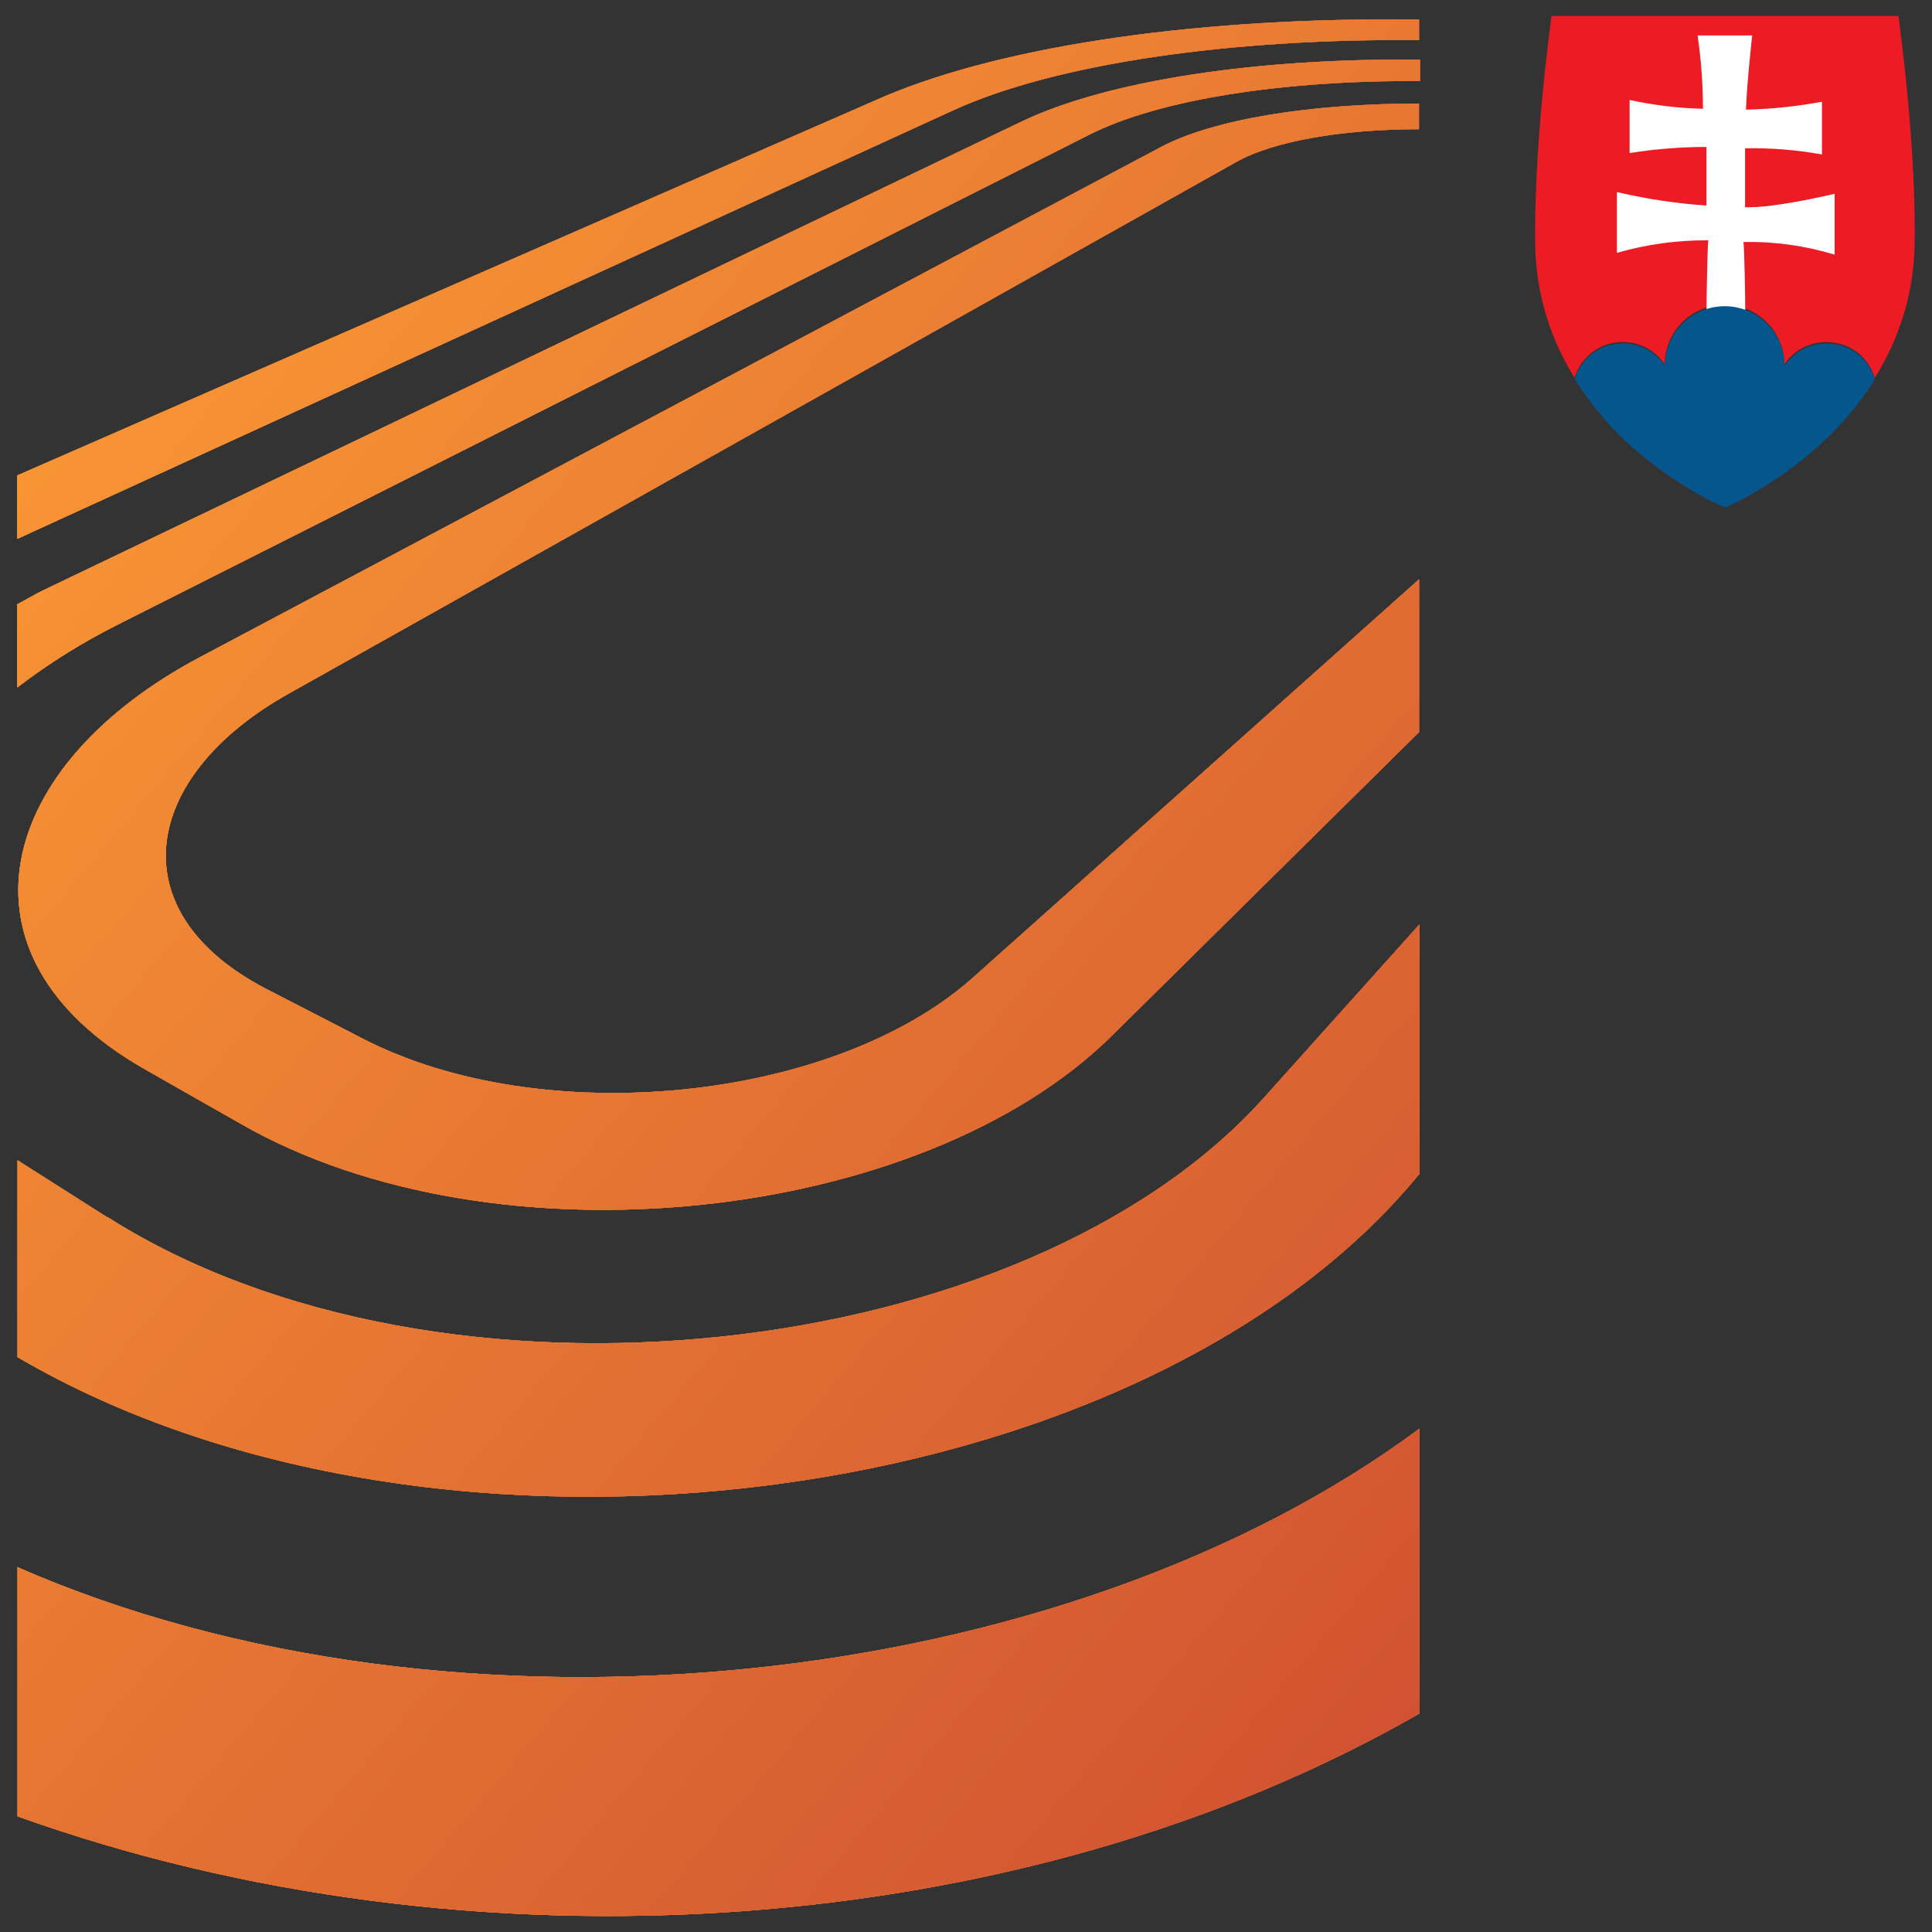 <?xml version="1.0" encoding="UTF-8"?><svg id="Vrstva_1" xmlns="http://www.w3.org/2000/svg" xmlns:xlink="http://www.w3.org/1999/xlink" viewBox="0 0 500 500"><rect x="0" y="0" width="500" height="500" fill="#333333" stroke="none"/><defs><linearGradient id="Nepojmenovaný_přechod_139" x1="4.46" y1="250.44" x2="367.48" y2="250.44" gradientTransform="matrix(1, 0, 0, 1, 0, 0)" gradientUnits="userSpaceOnUse"><stop offset="0" stop-color="#ffa135"/><stop offset=".99" stop-color="#ce4d31"/></linearGradient><clipPath id="clippath"><path d="M51.88,170.01C-1.1,198.01-14.08,247.07,37.06,276.47l25.21,14.34c65.71,37.73,176.32,25.93,225.61-22.9l79.38-78.45v-39.55l-115.46,103.1c-36.08,32.16-111.54,39.8-158.06,15.72l-24.98-12.87c-38.19-19.9-32.16-54.83,5.54-76.12L319.78,42.01c9.75-5.54,27.77-8.57,47.45-8.57v-6.64c-27.52,0-52.99,3.92-66.89,11.31L51.88,170.01Zm-40.96-17.11c-2.31,1.15-4.18,2.31-6.46,3.49v21.52c8.26-6.31,17.08-11.8,26.36-16.44L281.88,34.88c18.26-9.26,50.68-14.13,85.61-13.9v-5.54c-41.65-.46-80.97,5.31-103.43,16.18L10.92,152.9ZM228.89,24.95L4.46,123.05v16.41L246.46,28.65c26.62-12.26,72.45-18.75,120.79-18.26V5.05c-54.6-.69-105.97,6.23-138.36,19.9M27.88,315.11l-23.34-14.82v50.93c109,63.86,291.21,40.03,362.82-47.45v-64.55l-40.26,44.88c-61.86,68.94-213.09,85.61-299.21,30.93M4.54,405.49v64.58c117.08,41.88,259.62,32.62,362.82-26.62v-73.73c-91.92,68.27-249.74,85.38-362.89,35.85" style="fill:url(#Nepojmenovaný_přechod_139);"/></clipPath><linearGradient id="Nepojmenovaný_přechod_139-2" x1="-264.03" y1="258.19" x2="617.48" y2="258.19" gradientTransform="translate(260.91 -43.15) rotate(50)" xlink:href="#Nepojmenovaný_přechod_139"/><linearGradient id="Nepojmenovaný_přechod_139-3" x1="-264.03" y1="258.19" x2="617.48" y2="258.19" gradientTransform="translate(260.91 -43.15) rotate(50)" xlink:href="#Nepojmenovaný_přechod_139"/><clipPath id="clippath-1"><rect x="-140.35" y="-51.12" width="634.16" height="618.61" transform="translate(-134.65 227.61) rotate(-50)" style="fill:url(#Nepojmenovaný_přechod_139-3);"/></clipPath><linearGradient id="Nepojmenovaný_přechod_139-4" x1="-264.03" y1="258.17" x2="590.22" y2="258.17" xlink:href="#Nepojmenovaný_přechod_139"/><linearGradient id="Nepojmenovaný_přechod_139-5" x1="-151.08" y1="258.17" x2="596.53" y2="258.17" xlink:href="#Nepojmenovaný_přechod_139"/><linearGradient id="Nepojmenovaný_přechod_139-6" x1="-144.77" y1="258.17" x2="602.84" y2="258.17" xlink:href="#Nepojmenovaný_přechod_139"/><linearGradient id="Nepojmenovaný_přechod_139-7" x1="-138.44" y1="258.17" x2="609.15" y2="258.17" xlink:href="#Nepojmenovaný_přechod_139"/><linearGradient id="Nepojmenovaný_přechod_139-8" x1="-132.13" y1="258.17" x2="615.46" y2="258.17" xlink:href="#Nepojmenovaný_přechod_139"/><linearGradient id="Nepojmenovaný_přechod_139-9" x1="-125.82" y1="258.17" x2="617.48" y2="258.17" xlink:href="#Nepojmenovaný_přechod_139"/><linearGradient id="Nepojmenovaný_přechod_139-10" x1="-119.51" y1="260.74" x2="617.48" y2="260.74" xlink:href="#Nepojmenovaný_přechod_139"/><linearGradient id="Nepojmenovaný_přechod_139-11" x1="-113.18" y1="264.51" x2="617.48" y2="264.51" xlink:href="#Nepojmenovaný_přechod_139"/><linearGradient id="Nepojmenovaný_přechod_139-12" x1="-106.84" y1="268.27" x2="617.48" y2="268.27" xlink:href="#Nepojmenovaný_přechod_139"/><linearGradient id="Nepojmenovaný_přechod_139-13" x1="-100.53" y1="272.03" x2="617.48" y2="272.03" xlink:href="#Nepojmenovaný_přechod_139"/><linearGradient id="Nepojmenovaný_přechod_139-14" x1="-94.22" y1="275.8" x2="617.48" y2="275.8" xlink:href="#Nepojmenovaný_přechod_139"/><linearGradient id="Nepojmenovaný_přechod_139-15" x1="-87.92" y1="279.56" x2="617.48" y2="279.56" xlink:href="#Nepojmenovaný_přechod_139"/><linearGradient id="Nepojmenovaný_přechod_139-16" x1="-81.61" y1="283.33" x2="617.48" y2="283.33" xlink:href="#Nepojmenovaný_přechod_139"/><linearGradient id="Nepojmenovaný_přechod_139-17" x1="-75.27" y1="287.1" x2="617.48" y2="287.1" xlink:href="#Nepojmenovaný_přechod_139"/><linearGradient id="Nepojmenovaný_přechod_139-18" x1="-68.96" y1="290.87" x2="617.48" y2="290.87" xlink:href="#Nepojmenovaný_přechod_139"/><linearGradient id="Nepojmenovaný_přechod_139-19" x1="-62.63" y1="294.62" x2="617.48" y2="294.62" xlink:href="#Nepojmenovaný_přechod_139"/><linearGradient id="Nepojmenovaný_přechod_139-20" x1="-56.32" y1="298.38" x2="617.48" y2="298.38" xlink:href="#Nepojmenovaný_přechod_139"/><linearGradient id="Nepojmenovaný_přechod_139-21" x1="-50.01" y1="302.15" x2="617.48" y2="302.15" xlink:href="#Nepojmenovaný_přechod_139"/><linearGradient id="Nepojmenovaný_přechod_139-22" x1="-43.68" y1="305.91" x2="617.48" y2="305.91" xlink:href="#Nepojmenovaný_přechod_139"/><linearGradient id="Nepojmenovaný_přechod_139-23" x1="-37.37" y1="309.68" x2="617.48" y2="309.68" xlink:href="#Nepojmenovaný_přechod_139"/><linearGradient id="Nepojmenovaný_přechod_139-24" x1="-31.06" y1="313.45" x2="617.48" y2="313.45" xlink:href="#Nepojmenovaný_přechod_139"/><linearGradient id="Nepojmenovaný_přechod_139-25" x1="-24.75" y1="317.2" x2="617.48" y2="317.2" xlink:href="#Nepojmenovaný_přechod_139"/><linearGradient id="Nepojmenovaný_přechod_139-26" x1="-18.41" y1="320.97" x2="617.48" y2="320.97" xlink:href="#Nepojmenovaný_přechod_139"/><linearGradient id="Nepojmenovaný_přechod_139-27" x1="-12.08" y1="324.73" x2="617.48" y2="324.73" xlink:href="#Nepojmenovaný_přechod_139"/><linearGradient id="Nepojmenovaný_přechod_139-28" x1="-5.77" y1="328.5" x2="617.48" y2="328.5" xlink:href="#Nepojmenovaný_přechod_139"/><linearGradient id="Nepojmenovaný_přechod_139-29" x1=".54" y1="332.26" x2="617.48" y2="332.26" xlink:href="#Nepojmenovaný_přechod_139"/><linearGradient id="Nepojmenovaný_přechod_139-30" x1="6.85" y1="336.03" x2="617.48" y2="336.03" xlink:href="#Nepojmenovaný_přechod_139"/><linearGradient id="Nepojmenovaný_přechod_139-31" x1="13.16" y1="339.79" x2="617.48" y2="339.79" xlink:href="#Nepojmenovaný_přechod_139"/><linearGradient id="Nepojmenovaný_přechod_139-32" x1="19.49" y1="343.56" x2="617.48" y2="343.56" xlink:href="#Nepojmenovaný_přechod_139"/><linearGradient id="Nepojmenovaný_přechod_139-33" x1="25.8" y1="347.33" x2="617.48" y2="347.33" xlink:href="#Nepojmenovaný_přechod_139"/><linearGradient id="Nepojmenovaný_přechod_139-34" x1="32.13" y1="351.08" x2="617.48" y2="351.08" xlink:href="#Nepojmenovaný_přechod_139"/><linearGradient id="Nepojmenovaný_přechod_139-35" x1="38.44" y1="354.85" x2="617.48" y2="354.85" xlink:href="#Nepojmenovaný_přechod_139"/><linearGradient id="Nepojmenovaný_přechod_139-36" x1="44.75" y1="358.61" x2="617.48" y2="358.61" xlink:href="#Nepojmenovaný_přechod_139"/><linearGradient id="Nepojmenovaný_přechod_139-37" x1="51.06" y1="362.38" x2="617.48" y2="362.38" xlink:href="#Nepojmenovaný_přechod_139"/><linearGradient id="Nepojmenovaný_přechod_139-38" x1="53.91" y1="364.07" x2="617.48" y2="364.07" xlink:href="#Nepojmenovaný_přechod_139"/><linearGradient id="Nepojmenovaný_přechod_139-39" x1="56.78" y1="365.77" x2="617.48" y2="365.77" xlink:href="#Nepojmenovaný_přechod_139"/><linearGradient id="Nepojmenovaný_přechod_139-40" x1="59.6" y1="367.47" x2="617.48" y2="367.47" xlink:href="#Nepojmenovaný_přechod_139"/><linearGradient id="Nepojmenovaný_přechod_139-41" x1="62.45" y1="369.15" x2="617.48" y2="369.15" xlink:href="#Nepojmenovaný_přechod_139"/><linearGradient id="Nepojmenovaný_přechod_139-42" x1="65.27" y1="370.86" x2="617.48" y2="370.86" xlink:href="#Nepojmenovaný_přechod_139"/><linearGradient id="Nepojmenovaný_přechod_139-43" x1="68.14" y1="372.54" x2="617.48" y2="372.54" xlink:href="#Nepojmenovaný_přechod_139"/><linearGradient id="Nepojmenovaný_přechod_139-44" x1="70.96" y1="374.24" x2="617.48" y2="374.24" xlink:href="#Nepojmenovaný_přechod_139"/><linearGradient id="Nepojmenovaný_přechod_139-45" x1="73.81" y1="375.93" x2="617.48" y2="375.93" xlink:href="#Nepojmenovaný_přechod_139"/><linearGradient id="Nepojmenovaný_přechod_139-46" x1="76.66" y1="377.61" x2="617.48" y2="377.61" xlink:href="#Nepojmenovaný_přechod_139"/><linearGradient id="Nepojmenovaný_přechod_139-47" x1="79.5" y1="379.32" x2="617.48" y2="379.32" xlink:href="#Nepojmenovaný_přechod_139"/><linearGradient id="Nepojmenovaný_přechod_139-48" x1="82.32" y1="381.01" x2="617.48" y2="381.01" xlink:href="#Nepojmenovaný_přechod_139"/><linearGradient id="Nepojmenovaný_přechod_139-49" x1="85.2" y1="382.7" x2="617.48" y2="382.7" xlink:href="#Nepojmenovaný_přechod_139"/><linearGradient id="Nepojmenovaný_přechod_139-50" x1="88.02" y1="384.4" x2="617.48" y2="384.4" xlink:href="#Nepojmenovaný_přechod_139"/><linearGradient id="Nepojmenovaný_přechod_139-51" x1="90.86" y1="386.1" x2="617.48" y2="386.1" xlink:href="#Nepojmenovaný_přechod_139"/><linearGradient id="Nepojmenovaný_přechod_139-52" x1="93.74" y1="387.78" x2="617.48" y2="387.78" xlink:href="#Nepojmenovaný_přechod_139"/><linearGradient id="Nepojmenovaný_přechod_139-53" x1="96.56" y1="389.49" x2="617.48" y2="389.49" xlink:href="#Nepojmenovaný_přechod_139"/><linearGradient id="Nepojmenovaný_přechod_139-54" x1="99.4" y1="391.17" x2="617.48" y2="391.17" xlink:href="#Nepojmenovaný_přechod_139"/><linearGradient id="Nepojmenovaný_přechod_139-55" x1="102.23" y1="392.87" x2="617.48" y2="392.87" xlink:href="#Nepojmenovaný_přechod_139"/><linearGradient id="Nepojmenovaný_přechod_139-56" x1="105.1" y1="394.57" x2="617.48" y2="394.57" xlink:href="#Nepojmenovaný_přechod_139"/><linearGradient id="Nepojmenovaný_přechod_139-57" x1="107.92" y1="396.25" x2="617.48" y2="396.25" xlink:href="#Nepojmenovaný_přechod_139"/><linearGradient id="Nepojmenovaný_přechod_139-58" x1="152.16" y1="422.6" x2="617.48" y2="422.6" xlink:href="#Nepojmenovaný_přechod_139"/><linearGradient id="Nepojmenovaný_přechod_139-59" x1="282.37" y1="391.4" x2="285.66" y2="391.4" gradientTransform="translate(73672.99 -53074.24) rotate(90) scale(187.78)" xlink:href="#Nepojmenovaný_přechod_139"/></defs><g><path d="M51.88,170.01C-1.1,198.01-14.08,247.07,37.06,276.47l25.21,14.34c65.71,37.73,176.32,25.93,225.61-22.9l79.38-78.45v-39.55l-115.46,103.1c-36.08,32.16-111.54,39.8-158.06,15.72l-24.98-12.87c-38.19-19.9-32.16-54.83,5.54-76.12L319.78,42.01c9.75-5.54,27.77-8.57,47.45-8.57v-6.64c-27.52,0-52.99,3.92-66.89,11.31L51.88,170.01Zm-40.96-17.11c-2.31,1.15-4.18,2.31-6.46,3.49v21.52c8.26-6.31,17.08-11.8,26.36-16.44L281.88,34.88c18.26-9.26,50.68-14.13,85.61-13.9v-5.54c-41.65-.46-80.97,5.31-103.43,16.18L10.92,152.9ZM228.89,24.95L4.46,123.05v16.41L246.46,28.65c26.62-12.26,72.45-18.75,120.79-18.26V5.05c-54.6-.69-105.97,6.23-138.36,19.9M27.88,315.11l-23.34-14.82v50.93c109,63.86,291.21,40.03,362.82-47.45v-64.55l-40.26,44.88c-61.86,68.94-213.09,85.61-299.21,30.93M4.54,405.49v64.58c117.08,41.88,259.62,32.62,362.82-26.62v-73.73c-91.92,68.27-249.74,85.38-362.89,35.85" style="fill:url(#Nepojmenovaný_přechod_139);"/><g style="clip-path:url(#clippath);"><g><rect x="-140.35" y="-51.12" width="634.16" height="618.61" transform="translate(-134.65 227.61) rotate(-50)" style="fill:url(#Nepojmenovaný_přechod_139-2);"/><g style="clip-path:url(#clippath-1);"><g><polygon points="590.22 -183.55 -151.08 699.88 -264.03 699.88 -264.03 443.01 261.69 -183.55 590.22 -183.55" style="fill:url(#Nepojmenovaný_přechod_139-4); fill-rule:evenodd;"/><polygon points="596.53 -183.55 -144.77 699.88 -151.08 699.88 590.22 -183.55 596.53 -183.55" style="fill:url(#Nepojmenovaný_přechod_139-5); fill-rule:evenodd;"/><polygon points="602.84 -183.55 -138.44 699.88 -144.77 699.88 596.53 -183.55 602.84 -183.55" style="fill:url(#Nepojmenovaný_přechod_139-6); fill-rule:evenodd;"/><polygon points="609.15 -183.55 -132.13 699.88 -138.44 699.88 602.84 -183.55 609.15 -183.55" style="fill:url(#Nepojmenovaný_přechod_139-7); fill-rule:evenodd;"/><polygon points="615.46 -183.55 -125.82 699.88 -132.13 699.88 609.15 -183.55 615.46 -183.55" style="fill:url(#Nepojmenovaný_přechod_139-8); fill-rule:evenodd;"/><polygon points="617.48 -178.4 -119.51 699.88 -125.82 699.88 615.46 -183.55 617.48 -183.55 617.48 -178.4" style="fill:url(#Nepojmenovaný_přechod_139-9); fill-rule:evenodd;"/><polygon points="617.48 -170.86 -113.18 699.88 -119.51 699.88 617.48 -178.4 617.48 -170.86" style="fill:url(#Nepojmenovaný_přechod_139-10); fill-rule:evenodd;"/><polygon points="617.48 -163.34 -106.84 699.88 -113.18 699.88 617.48 -170.86 617.48 -163.34" style="fill:url(#Nepojmenovaný_přechod_139-11); fill-rule:evenodd;"/><polygon points="617.48 -155.83 -100.53 699.88 -106.84 699.88 617.48 -163.34 617.48 -155.83" style="fill:url(#Nepojmenovaný_přechod_139-12); fill-rule:evenodd;"/><polygon points="617.48 -148.29 -94.22 699.88 -100.53 699.88 617.48 -155.83 617.48 -148.29" style="fill:url(#Nepojmenovaný_přechod_139-13); fill-rule:evenodd;"/><polygon points="617.48 -140.77 -87.92 699.88 -94.22 699.88 617.48 -148.29 617.48 -140.77" style="fill:url(#Nepojmenovaný_přechod_139-14); fill-rule:evenodd;"/><polygon points="617.48 -133.23 -81.61 699.88 -87.92 699.88 617.48 -140.77 617.48 -133.23" style="fill:url(#Nepojmenovaný_přechod_139-15); fill-rule:evenodd;"/><polygon points="617.48 -125.69 -75.27 699.88 -81.61 699.88 617.48 -133.23 617.48 -125.69" style="fill:url(#Nepojmenovaný_přechod_139-16); fill-rule:evenodd;"/><polygon points="617.48 -118.15 -68.96 699.88 -75.27 699.88 617.48 -125.69 617.48 -118.15" style="fill:url(#Nepojmenovaný_přechod_139-17); fill-rule:evenodd;"/><polygon points="617.48 -110.64 -62.63 699.88 -68.96 699.88 617.48 -118.15 617.48 -110.64" style="fill:url(#Nepojmenovaný_přechod_139-18); fill-rule:evenodd;"/><polygon points="617.48 -103.13 -56.32 699.88 -62.63 699.88 617.48 -110.64 617.48 -103.13" style="fill:url(#Nepojmenovaný_přechod_139-19); fill-rule:evenodd;"/><polygon points="617.48 -95.59 -50.01 699.88 -56.32 699.88 617.48 -103.13 617.48 -95.59" style="fill:url(#Nepojmenovaný_přechod_139-20); fill-rule:evenodd;"/><polygon points="617.48 -88.07 -43.68 699.88 -50.01 699.88 617.48 -95.59 617.48 -88.07" style="fill:url(#Nepojmenovaný_přechod_139-21); fill-rule:evenodd;"/><polygon points="617.48 -80.53 -37.37 699.88 -43.68 699.88 617.48 -88.07 617.48 -80.53" style="fill:url(#Nepojmenovaný_přechod_139-22); fill-rule:evenodd;"/><polygon points="617.48 -72.99 -31.06 699.88 -37.37 699.88 617.48 -80.53 617.48 -72.99" style="fill:url(#Nepojmenovaný_přechod_139-23); fill-rule:evenodd;"/><polygon points="617.48 -65.48 -24.75 699.88 -31.06 699.88 617.48 -72.99 617.48 -65.48" style="fill:url(#Nepojmenovaný_přechod_139-24); fill-rule:evenodd;"/><polygon points="617.48 -57.94 -18.41 699.88 -24.75 699.88 617.48 -65.48 617.48 -57.94" style="fill:url(#Nepojmenovaný_přechod_139-25); fill-rule:evenodd;"/><polygon points="617.48 -50.42 -12.08 699.88 -18.41 699.88 617.48 -57.94 617.48 -50.42" style="fill:url(#Nepojmenovaný_přechod_139-26); fill-rule:evenodd;"/><polyline points="617.48 -50.42 617.48 -42.88 -5.77 699.88 -12.08 699.88" style="fill:url(#Nepojmenovaný_přechod_139-27); fill-rule:evenodd;"/><polygon points="617.48 -35.37 .54 699.88 -5.77 699.88 617.48 -42.88 617.48 -35.37" style="fill:url(#Nepojmenovaný_přechod_139-28); fill-rule:evenodd;"/><polygon points="617.48 -27.83 6.85 699.88 .54 699.88 617.48 -35.37 617.48 -27.83" style="fill:url(#Nepojmenovaný_přechod_139-29); fill-rule:evenodd;"/><polygon points="617.48 -20.31 13.16 699.88 6.85 699.88 617.48 -27.83 617.48 -20.31" style="fill:url(#Nepojmenovaný_přechod_139-30); fill-rule:evenodd;"/><polygon points="617.48 -12.77 19.49 699.88 13.16 699.88 617.48 -20.31 617.48 -12.77" style="fill:url(#Nepojmenovaný_přechod_139-31); fill-rule:evenodd;"/><polygon points="617.48 -5.23 25.8 699.88 19.49 699.88 617.48 -12.77 617.48 -5.23" style="fill:url(#Nepojmenovaný_přechod_139-32); fill-rule:evenodd;"/><polygon points="617.48 2.28 32.13 699.88 25.8 699.88 617.48 -5.23 617.48 2.28" style="fill:url(#Nepojmenovaný_přechod_139-33); fill-rule:evenodd;"/><polygon points="617.48 9.82 38.44 699.88 32.13 699.88 617.48 2.28 617.48 9.82" style="fill:url(#Nepojmenovaný_přechod_139-34); fill-rule:evenodd;"/><polygon points="617.48 17.34 44.75 699.88 38.44 699.88 617.48 9.82 617.48 17.34" style="fill:url(#Nepojmenovaný_přechod_139-35); fill-rule:evenodd;"/><polygon points="617.48 24.88 51.06 699.88 44.75 699.88 617.48 17.34 617.48 24.88" style="fill:url(#Nepojmenovaný_přechod_139-36); fill-rule:evenodd;"/><polygon points="617.48 28.26 53.91 699.88 51.06 699.88 617.48 24.88 617.48 28.26" style="fill:url(#Nepojmenovaný_přechod_139-37); fill-rule:evenodd;"/><polygon points="617.48 31.65 56.78 699.88 53.91 699.88 617.48 28.26 617.48 31.65" style="fill:url(#Nepojmenovaný_přechod_139-38); fill-rule:evenodd;"/><polygon points="617.48 35.06 59.6 699.88 56.78 699.88 617.48 31.65 617.48 35.06" style="fill:url(#Nepojmenovaný_přechod_139-39); fill-rule:evenodd;"/><polygon points="617.48 38.42 62.45 699.88 59.6 699.88 617.48 35.06 617.48 38.42" style="fill:url(#Nepojmenovaný_přechod_139-40); fill-rule:evenodd;"/><polygon points="617.48 41.83 65.27 699.88 62.45 699.88 617.48 38.42 617.48 41.83" style="fill:url(#Nepojmenovaný_přechod_139-41); fill-rule:evenodd;"/><polygon points="617.48 45.19 68.14 699.88 65.27 699.88 617.48 41.83 617.48 45.19" style="fill:url(#Nepojmenovaný_přechod_139-42); fill-rule:evenodd;"/><polygon points="617.48 48.6 70.96 699.88 68.14 699.88 617.48 45.19 617.48 48.6" style="fill:url(#Nepojmenovaný_přechod_139-43); fill-rule:evenodd;"/><polygon points="617.48 51.98 73.81 699.88 70.96 699.88 617.48 48.6 617.48 51.98" style="fill:url(#Nepojmenovaný_přechod_139-44); fill-rule:evenodd;"/><polygon points="617.48 55.34 76.66 699.88 73.81 699.88 617.48 51.98 617.48 55.34" style="fill:url(#Nepojmenovaný_přechod_139-45); fill-rule:evenodd;"/><polygon points="617.48 58.75 79.5 699.88 76.66 699.88 617.48 55.34 617.48 58.75" style="fill:url(#Nepojmenovaný_přechod_139-46); fill-rule:evenodd;"/><polygon points="617.48 62.14 82.32 699.88 79.5 699.88 617.48 58.75 617.48 62.14" style="fill:url(#Nepojmenovaný_přechod_139-47); fill-rule:evenodd;"/><polygon points="617.48 65.52 85.2 699.88 82.32 699.88 617.48 62.14 617.48 65.52" style="fill:url(#Nepojmenovaný_přechod_139-48); fill-rule:evenodd;"/><polygon points="617.48 68.91 88.02 699.88 85.2 699.88 617.48 65.52 617.48 68.91" style="fill:url(#Nepojmenovaný_přechod_139-49); fill-rule:evenodd;"/><polygon points="617.48 72.32 90.86 699.88 88.02 699.88 617.48 68.91 617.48 72.32" style="fill:url(#Nepojmenovaný_přechod_139-50); fill-rule:evenodd;"/><polygon points="617.48 75.68 93.74 699.88 90.86 699.88 617.48 72.32 617.48 75.68" style="fill:url(#Nepojmenovaný_přechod_139-51); fill-rule:evenodd;"/><polygon points="617.48 79.09 96.56 699.88 93.74 699.88 617.48 75.68 617.48 79.09" style="fill:url(#Nepojmenovaný_přechod_139-52); fill-rule:evenodd;"/><polygon points="617.48 82.45 99.4 699.88 96.56 699.88 617.48 79.09 617.48 82.45" style="fill:url(#Nepojmenovaný_přechod_139-53); fill-rule:evenodd;"/><polygon points="617.48 85.86 102.23 699.88 99.4 699.88 617.48 82.45 617.48 85.86" style="fill:url(#Nepojmenovaný_přechod_139-54); fill-rule:evenodd;"/><polygon points="617.48 89.25 105.1 699.88 102.23 699.88 617.48 85.86 617.48 89.25" style="fill:url(#Nepojmenovaný_přechod_139-55); fill-rule:evenodd;"/><polygon points="617.48 92.61 107.92 699.88 105.1 699.88 617.48 89.25 617.48 92.61" style="fill:url(#Nepojmenovaný_přechod_139-56); fill-rule:evenodd;"/><polygon points="617.48 145.31 152.16 699.88 107.92 699.88 617.48 92.61 617.48 145.31" style="fill:url(#Nepojmenovaný_přechod_139-57); fill-rule:evenodd;"/><polygon points="152.16 699.88 617.48 145.31 617.48 699.88 152.16 699.88" style="fill:url(#Nepojmenovaný_přechod_139-58); fill-rule:evenodd;"/></g></g></g><g id="uuid-5dd56bdc-56fd-44a8-9bb9-2c69ce3bd09f"><g id="uuid-eb9333cd-98e2-45ff-a32c-a8008364dc49"><g id="uuid-65159f7e-86af-4184-95f2-3b67bfb5c979"><rect x="-140.35" y="-51.12" width="634.16" height="618.61" transform="translate(-134.65 227.61) rotate(-50)" style="fill:url(#Nepojmenovaný_přechod_139-59);"/></g></g></g></g></g><path d="M407.52,97.81c-6.23-9.95-9.77-21.36-10.18-33.08,0,0-.92-21.75,4.18-60.6h89.79c5.15,38.85,4.15,60.6,4.15,60.6-.44,11.75-4,23.16-10.31,33.08-1.31-4.67-5.18-8.18-9.95-9.03-5.18-1.05-10.49,1.13-13.44,5.54,0-8.54-6.92-15.46-15.46-15.46s-15.46,6.92-15.46,15.46c-4-6-12.11-7.62-18.11-3.62-2.51,1.67-4.39,4.21-5.26,7.08" style="fill:#ed1c24; fill-rule:evenodd;"/><path d="M441.65,80.48c0-3.49,.23-16.9,.46-18.29-8-.05-15.98,1.03-23.65,3.26v-15.75c7.62,1.8,15.39,2.97,23.18,3.49v-15.16c-6.67,0-13.34,.54-19.9,1.59v-13.75c6.23,1.36,12.57,2.13,18.98,2.28,0-6.33-.46-12.67-1.38-18.98h14.13s-1.38,12.26-1.62,19.21c6.59-.15,13.16-.85,19.67-2.05v13.64c-6.57-1.18-13.23-1.72-19.9-1.59v15.26c7.87,.23,23.18-3.49,23.18-3.49v15.75c-7.64-2.31-15.62-3.44-23.59-3.26,.23,1.38,.46,14.59,.46,17.82-1.56-.41-3.23-.64-4.85-.69-1.72,.05-3.49,.28-5.15,.69" style="fill:#fff; fill-rule:evenodd;"/><path d="M446.4,131.38c-1.38-.69-25.01-10.64-38.88-33.31,2.13-6.87,9.46-10.75,16.34-8.62,2.9,.9,5.36,2.77,7.03,5.26,0-8.54,6.92-15.46,15.46-15.46s15.46,6.92,15.46,15.46c2.95-4.41,8.26-6.59,13.44-5.54,4.77,.85,8.64,4.36,9.95,9.03-13.82,22.29-37.39,32.6-38.78,33.19" style="fill:#04568d; fill-rule:evenodd;"/></svg>